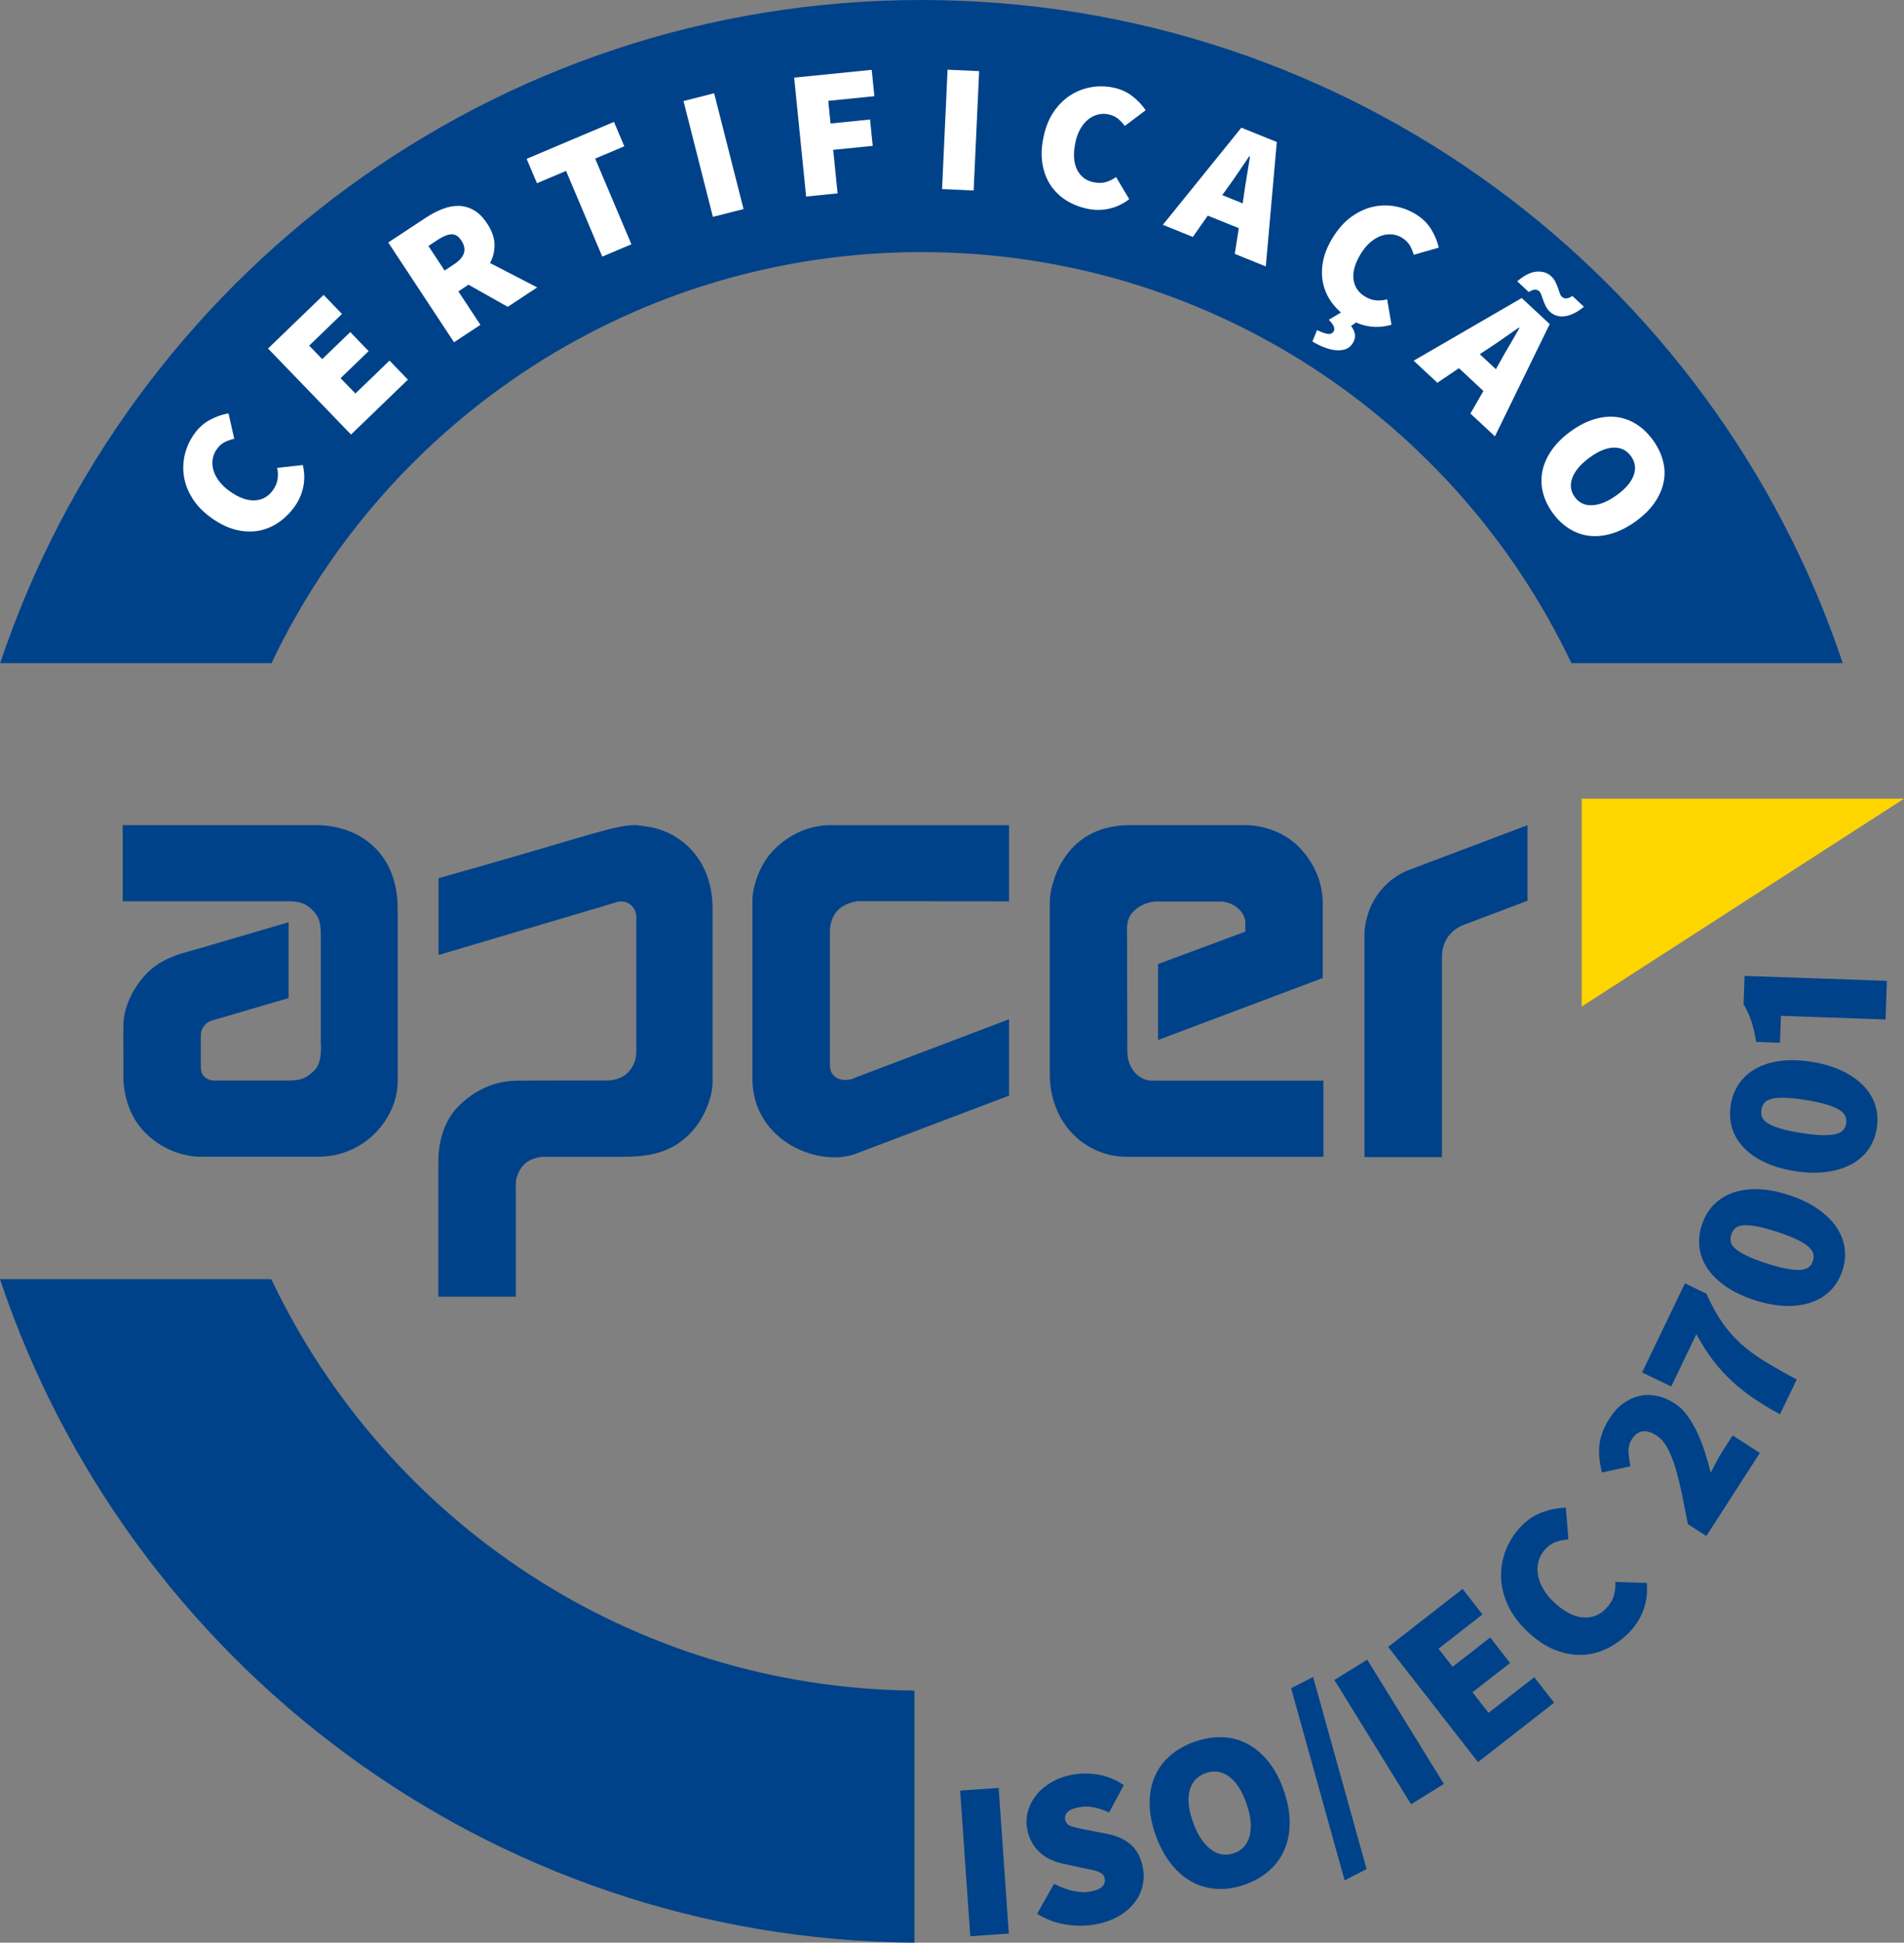 <?xml version="1.0" encoding="utf-8"?>
<!-- Generator: Adobe Illustrator 17.0.0, SVG Export Plug-In . SVG Version: 6.00 Build 0)  -->
<!DOCTYPE svg PUBLIC "-//W3C//DTD SVG 1.1//EN" "http://www.w3.org/Graphics/SVG/1.1/DTD/svg11.dtd">
<svg version="1.1" id="Layer_1" xmlns="http://www.w3.org/2000/svg" xmlns:xlink="http://www.w3.org/1999/xlink" x="0px" y="0px"
	 width="93.224px" height="95.109px" viewBox="0 0 93.224 95.109" enable-background="new 0 0 93.224 95.109" xml:space="preserve">
<rect x="0" y="0" width="93.224" height="95.109" fill="#808080" stroke="none"/>
<g>
	<path fill="#004289" d="M13.285,62.627H0C6.269,81.403,23.925,94.96,44.772,95.109V82.768
		C30.864,82.635,18.887,74.437,13.285,62.627"/>
	<path fill="#004289" d="M45.116,12.343c14.048,0,26.172,8.226,31.822,20.124h13.288C83.918,13.6,66.105,0,45.116,0
		C24.128,0,6.315,13.6,0.008,32.467h13.286C18.946,20.569,31.07,12.343,45.116,12.343"/>
</g>
<path fill="#004289" d="M66.807,45.575v11.079h3.796v-9.822c-0.002-0.368,0.13-1.226,1.136-1.579l3.05-1.153v-3.7l-5.913,2.233
	c-0.075,0.035-0.884,0.356-1.474,1.232C66.889,44.628,66.832,45.413,66.807,45.575"/>
<path fill="#004289" d="M49.404,53.641v-3.74l-7.475,2.837c-0.563,0.292-1.295,0.118-1.295-0.585v-6.544
	c0-0.266,0.069-0.671,0.328-0.981c0.283-0.336,0.675-0.438,1.01-0.506l7.432,0.006v-3.728H40.63c-0.951,0-1.991,0.417-2.783,1.252
	c-0.701,0.744-1.008,1.809-1.008,2.447v8.703c0,3.102,3.334,4.395,5.126,3.659L49.404,53.641z"/>
<path fill="#004289" d="M56.271,52.901c-0.654-0.113-1.074-0.695-1.074-1.449l-0.015-5.884c0,0-0.058-0.57,0.301-0.932
	c0.513-0.521,1.175-0.509,1.183-0.501h3.071c0.093,0,0.181,0.009,0.27,0.037c0.461,0.09,0.859,0.417,0.966,0.897v0.083v0.459
	L56.7,47.198v3.719l8.063-3.034v-3.659c0-0.124,0.062-1.53-1.189-2.781c-1.017-1.018-2.396-1.045-2.509-1.045h-5.744
	c-3.408,0-3.919,3.188-3.919,3.674v8.525c0,2.408,1.748,4.039,3.775,4.039h9.62v-3.729h-7.964L56.271,52.901z"/>
<path fill="#004289" d="M21.473,42.995v3.76l8.593-2.547c0.615-0.254,1.089,0.198,1.089,0.677v6.636c0,0.266-0.104,0.68-0.403,0.98
	c-0.449,0.45-1.077,0.395-1.077,0.395l-3.793,0.006c-0.441,0.043-1.824-0.229-3.296,1.125c-0.954,0.844-1.123,2.109-1.123,2.828
	v6.629h3.794V58.08c-0.036-0.437,0.188-0.853,0.392-1.058c0.171-0.171,0.512-0.387,1.033-0.387h3.816
	c1.276,0,2.382-0.184,3.329-1.184c0.72-0.76,1.062-1.824,1.062-2.463v-8.511c0-2.452-1.619-3.798-3.241-4.015
	c-0.686-0.092-0.77-0.21-3.551,0.618C24.905,42.032,21.473,42.995,21.473,42.995"/>
<path fill="#004289" d="M15.708,45.768v5.289c0,0,0.097,0.935-0.3,1.333c-0.387,0.387-0.651,0.511-1.306,0.511h-3.566
	c-0.247,0.025-0.717-0.132-0.703-0.672v-1.402c0-0.268,0.014-0.391,0.15-0.584c0.177-0.255,0.425-0.287,0.704-0.369l3.445-1.011
	v-3.714l-4.3,1.264c-0.774,0.229-1.864,0.424-2.657,1.252c-0.747,0.778-1.131,1.757-1.131,2.527c-0.013,0,0,2.615,0,2.615
	c0,0.514,0.166,1.731,1.043,2.627c0.94,0.959,2.09,1.199,2.723,1.199h5.742c2.429,0,3.92-2.004,3.92-3.673V44.5
	c0-2.85-1.986-4.104-4.001-4.104H6.009v3.729h7.964c0.513,0,0.854,0.018,1.231,0.342C15.613,44.825,15.708,45.15,15.708,45.768"/>
<polygon fill="#FFD500" points="77.441,39.103 77.441,49.281 93.224,39.103 "/>
<g>
	<path fill="#004289" d="M47.01,87.663l1.887-0.131l0.498,7.133l-1.888,0.131L47.01,87.663z"/>
	<path fill="#004289" d="M51.609,92.225c0.289,0.156,0.591,0.271,0.906,0.344c0.315,0.073,0.603,0.085,0.862,0.038
		c0.281-0.051,0.478-0.131,0.588-0.241c0.11-0.109,0.151-0.244,0.122-0.402c-0.016-0.086-0.05-0.155-0.104-0.205
		c-0.054-0.05-0.127-0.092-0.219-0.128c-0.092-0.035-0.2-0.066-0.324-0.092s-0.267-0.054-0.429-0.084l-0.943-0.208
		c-0.201-0.038-0.398-0.101-0.594-0.188s-0.372-0.201-0.531-0.339s-0.296-0.306-0.41-0.501s-0.194-0.419-0.24-0.672
		c-0.055-0.303-0.042-0.598,0.04-0.885c0.082-0.287,0.22-0.55,0.415-0.791c0.194-0.24,0.442-0.448,0.742-0.622
		s0.641-0.296,1.023-0.366c0.404-0.074,0.827-0.072,1.27,0.003c0.442,0.076,0.855,0.247,1.239,0.512l-0.718,1.338
		c-0.268-0.123-0.521-0.207-0.756-0.253c-0.236-0.046-0.483-0.046-0.743,0.001c-0.231,0.042-0.404,0.115-0.52,0.218
		s-0.158,0.234-0.13,0.393c0.03,0.166,0.146,0.277,0.347,0.334c0.2,0.057,0.474,0.117,0.82,0.18l0.916,0.18
		c0.472,0.093,0.855,0.273,1.149,0.54c0.295,0.267,0.487,0.646,0.576,1.136c0.055,0.296,0.045,0.592-0.027,0.888
		c-0.073,0.297-0.208,0.569-0.405,0.817c-0.196,0.249-0.453,0.465-0.771,0.649c-0.316,0.184-0.695,0.316-1.135,0.397
		c-0.447,0.082-0.922,0.084-1.424,0.008c-0.503-0.076-0.977-0.252-1.422-0.529L51.609,92.225z"/>
	<path fill="#004289" d="M60.966,92.262c-0.47,0.167-0.925,0.239-1.365,0.216c-0.439-0.023-0.85-0.136-1.229-0.34
		c-0.38-0.204-0.724-0.498-1.031-0.883c-0.309-0.385-0.561-0.854-0.757-1.407c-0.195-0.553-0.295-1.072-0.296-1.558
		s0.083-0.924,0.252-1.315c0.168-0.391,0.417-0.73,0.747-1.018s0.729-0.516,1.199-0.683c0.463-0.164,0.915-0.239,1.356-0.224
		c0.44,0.015,0.851,0.122,1.229,0.322c0.379,0.201,0.72,0.488,1.024,0.862c0.304,0.375,0.554,0.838,0.75,1.391
		c0.196,0.553,0.296,1.076,0.3,1.569c0.004,0.493-0.077,0.938-0.244,1.335c-0.166,0.397-0.414,0.744-0.745,1.041
		C61.826,91.867,61.428,92.097,60.966,92.262z M60.422,90.728c0.407-0.145,0.664-0.436,0.77-0.875
		c0.104-0.438,0.048-0.964-0.17-1.58c-0.219-0.615-0.503-1.049-0.854-1.302c-0.351-0.253-0.729-0.307-1.137-0.162
		c-0.408,0.145-0.668,0.426-0.781,0.843c-0.112,0.417-0.06,0.934,0.159,1.549c0.218,0.615,0.506,1.06,0.864,1.333
		C59.631,90.808,60.013,90.872,60.422,90.728z"/>
	<path fill="#004289" d="M63.215,82.651l1.078-0.549l2.619,9.406l-1.078,0.549L63.215,82.651z"/>
	<path fill="#004289" d="M65.334,82.248l1.61-0.993l3.754,6.085l-1.61,0.993L65.334,82.248z"/>
	<path fill="#004289" d="M67.967,80.631l3.644-2.841l0.974,1.249l-2.151,1.678l0.69,0.885l1.839-1.434l0.974,1.249l-1.839,1.434
		l0.785,1.006l2.237-1.746l0.975,1.249l-3.729,2.909L67.967,80.631z"/>
	<path fill="#004289" d="M74.766,79.857c-0.434-0.417-0.753-0.854-0.956-1.315c-0.204-0.46-0.31-0.917-0.315-1.371
		c-0.007-0.454,0.075-0.891,0.245-1.312c0.171-0.421,0.416-0.798,0.736-1.131c0.314-0.328,0.668-0.561,1.06-0.698
		c0.391-0.138,0.769-0.21,1.131-0.217l0.125,1.553c-0.233,0.021-0.438,0.062-0.616,0.125c-0.178,0.063-0.348,0.179-0.51,0.349
		c-0.147,0.153-0.254,0.333-0.32,0.539c-0.065,0.207-0.085,0.422-0.057,0.647c0.027,0.225,0.105,0.457,0.231,0.695
		c0.127,0.239,0.307,0.47,0.539,0.693c0.487,0.467,0.958,0.724,1.412,0.769c0.455,0.045,0.842-0.099,1.162-0.432
		c0.193-0.201,0.321-0.411,0.384-0.63c0.063-0.219,0.088-0.442,0.072-0.67l1.542,0.047c0.04,0.466-0.014,0.902-0.161,1.31
		c-0.146,0.408-0.373,0.77-0.678,1.087c-0.325,0.338-0.687,0.606-1.085,0.804c-0.397,0.197-0.815,0.304-1.254,0.321
		c-0.438,0.017-0.886-0.068-1.343-0.253C75.653,80.583,75.205,80.279,74.766,79.857z"/>
	<path fill="#004289" d="M82.641,74.617c-0.103-0.545-0.203-1.053-0.302-1.522c-0.099-0.469-0.205-0.891-0.317-1.264
		s-0.243-0.693-0.391-0.958s-0.319-0.461-0.517-0.588c-0.266-0.171-0.498-0.24-0.698-0.208c-0.199,0.033-0.369,0.157-0.508,0.373
		c-0.127,0.198-0.185,0.412-0.172,0.642c0.014,0.231,0.045,0.463,0.095,0.696l-1.398,0.303c-0.061-0.257-0.103-0.5-0.126-0.729
		c-0.022-0.229-0.02-0.449,0.008-0.662c0.028-0.213,0.084-0.424,0.166-0.633c0.082-0.208,0.192-0.421,0.332-0.637
		c0.19-0.296,0.409-0.534,0.656-0.715c0.248-0.181,0.51-0.304,0.788-0.369c0.277-0.065,0.564-0.068,0.861-0.007
		s0.591,0.184,0.88,0.371c0.234,0.151,0.442,0.353,0.625,0.605c0.182,0.252,0.344,0.532,0.487,0.837
		c0.143,0.306,0.268,0.628,0.372,0.966c0.105,0.338,0.199,0.665,0.284,0.981c0.076-0.16,0.168-0.339,0.273-0.537
		c0.105-0.198,0.2-0.362,0.284-0.491l0.512-0.795l1.332,0.858l-2.621,4.069L82.641,74.617z"/>
	<path fill="#004289" d="M85.848,68.451c-0.386-0.263-0.742-0.546-1.068-0.85s-0.629-0.638-0.908-1.004s-0.551-0.792-0.814-1.277
		l-1.229,2.558L80.4,67.191l2.098-4.361l1.051,0.505c0.251,0.561,0.512,1.034,0.782,1.42c0.27,0.386,0.573,0.732,0.911,1.036
		c0.338,0.305,0.727,0.592,1.167,0.86c0.44,0.269,0.962,0.564,1.563,0.886l-0.82,1.705C86.67,68.978,86.235,68.714,85.848,68.451z"
		/>
	<path fill="#004289" d="M90.21,62.2c-0.125,0.384-0.316,0.708-0.574,0.971c-0.259,0.263-0.575,0.459-0.948,0.589
		c-0.374,0.13-0.795,0.188-1.265,0.174s-0.977-0.108-1.521-0.284c-0.544-0.176-1.007-0.396-1.388-0.658
		c-0.382-0.263-0.683-0.554-0.902-0.876c-0.219-0.322-0.354-0.664-0.401-1.026c-0.049-0.362-0.011-0.735,0.114-1.119
		c0.124-0.384,0.313-0.708,0.568-0.972c0.256-0.264,0.564-0.463,0.928-0.596c0.362-0.133,0.775-0.194,1.238-0.183
		c0.463,0.011,0.966,0.105,1.511,0.281c0.544,0.176,1.01,0.396,1.398,0.661s0.696,0.559,0.923,0.882
		c0.227,0.324,0.367,0.668,0.423,1.033C90.368,61.442,90.334,61.817,90.21,62.2z M88.765,61.733
		c0.036-0.112,0.042-0.225,0.018-0.341c-0.023-0.116-0.099-0.23-0.224-0.344s-0.313-0.232-0.566-0.357
		c-0.253-0.124-0.589-0.254-1.007-0.39c-0.419-0.135-0.764-0.226-1.034-0.271s-0.486-0.057-0.647-0.036
		c-0.16,0.021-0.281,0.073-0.362,0.154c-0.08,0.082-0.139,0.179-0.175,0.29c-0.038,0.119-0.048,0.233-0.029,0.343
		c0.018,0.11,0.086,0.221,0.204,0.332c0.118,0.112,0.3,0.229,0.546,0.35c0.245,0.122,0.578,0.251,0.996,0.386
		c0.419,0.136,0.767,0.227,1.044,0.275c0.278,0.047,0.501,0.062,0.669,0.043c0.168-0.019,0.295-0.066,0.381-0.143
		C88.665,61.949,88.727,61.851,88.765,61.733z"/>
	<path fill="#004289" d="M91.89,55.245c-0.065,0.398-0.205,0.747-0.421,1.046s-0.498,0.542-0.848,0.726s-0.758,0.306-1.224,0.364
		c-0.467,0.058-0.982,0.042-1.547-0.05s-1.055-0.238-1.472-0.44c-0.417-0.201-0.759-0.444-1.024-0.729s-0.449-0.603-0.553-0.954
		c-0.103-0.351-0.121-0.726-0.057-1.124s0.203-0.747,0.415-1.047s0.487-0.543,0.826-0.729s0.737-0.31,1.196-0.369
		c0.46-0.059,0.972-0.042,1.536,0.049c0.564,0.092,1.059,0.239,1.482,0.442s0.772,0.447,1.046,0.732
		c0.272,0.286,0.465,0.605,0.574,0.957C91.932,54.471,91.955,54.847,91.89,55.245z M90.391,55.001
		c0.02-0.116,0.008-0.229-0.033-0.34c-0.042-0.11-0.133-0.212-0.273-0.306c-0.142-0.093-0.346-0.182-0.614-0.267
		c-0.269-0.084-0.62-0.162-1.055-0.232c-0.435-0.07-0.788-0.107-1.062-0.111c-0.274-0.003-0.489,0.017-0.646,0.062
		s-0.268,0.114-0.335,0.208c-0.066,0.093-0.11,0.197-0.129,0.313c-0.02,0.124-0.013,0.238,0.022,0.344s0.119,0.205,0.253,0.297
		c0.133,0.092,0.331,0.18,0.592,0.263c0.262,0.083,0.609,0.161,1.044,0.231c0.434,0.071,0.792,0.108,1.073,0.113
		c0.282,0.005,0.504-0.015,0.667-0.059c0.163-0.044,0.282-0.11,0.355-0.198C90.325,55.23,90.372,55.125,90.391,55.001z"/>
	<path fill="#004289" d="M87.199,49.734l-0.047,1.319l-1.165-0.041c-0.066-0.398-0.146-0.739-0.239-1.021s-0.219-0.558-0.379-0.828
		l0.049-1.385l6.97,0.243l-0.066,1.891L87.199,49.734z"/>
</g>
<g>
	<g>
		<path fill="#FFFFFF" d="M10.347,25.354c-0.399-0.287-0.708-0.605-0.926-0.955c-0.219-0.349-0.356-0.707-0.414-1.074
			s-0.042-0.73,0.047-1.091c0.09-0.361,0.245-0.695,0.466-1.001c0.217-0.302,0.476-0.531,0.777-0.688
			c0.301-0.157,0.598-0.259,0.891-0.307l0.281,1.244c-0.187,0.043-0.348,0.101-0.484,0.172c-0.137,0.072-0.262,0.186-0.373,0.342
			c-0.102,0.141-0.167,0.299-0.197,0.474c-0.029,0.175-0.02,0.352,0.029,0.531c0.048,0.179,0.138,0.358,0.268,0.536
			c0.131,0.179,0.303,0.345,0.518,0.5c0.448,0.322,0.858,0.476,1.232,0.459c0.373-0.016,0.67-0.177,0.891-0.484
			c0.134-0.185,0.213-0.37,0.238-0.555c0.026-0.185,0.02-0.369-0.019-0.551l1.254-0.141c0.086,0.373,0.094,0.733,0.021,1.08
			s-0.214,0.667-0.424,0.959c-0.225,0.312-0.486,0.57-0.785,0.776c-0.3,0.206-0.626,0.341-0.979,0.405
			c-0.354,0.064-0.726,0.048-1.117-0.049C11.15,25.839,10.753,25.645,10.347,25.354z"/>
		<path fill="#FFFFFF" d="M13.124,17.063l2.721-2.625l0.899,0.933l-1.606,1.55l0.638,0.661l1.373-1.325l0.9,0.933l-1.373,1.325
			l0.725,0.751l1.671-1.612l0.899,0.933l-2.784,2.688L13.124,17.063z"/>
		<path fill="#FFFFFF" d="M24.86,15.022l-1.922-1.083l-0.495,0.327l1.079,1.638l-1.292,0.852l-3.22-4.884l1.849-1.219
			c0.26-0.171,0.525-0.311,0.797-0.417c0.271-0.107,0.535-0.159,0.792-0.156s0.505,0.071,0.744,0.205
			c0.239,0.134,0.459,0.353,0.66,0.659c0.231,0.351,0.352,0.688,0.361,1.013c0.009,0.325-0.064,0.631-0.219,0.92l2.308,1.195
			L24.86,15.022z M21.769,13.244l0.466-0.307c0.521-0.343,0.64-0.73,0.355-1.162c-0.139-0.21-0.301-0.312-0.486-0.304
			s-0.406,0.095-0.662,0.264l-0.466,0.307L21.769,13.244z"/>
		<path fill="#FFFFFF" d="M27.716,8.368L26.29,8.971l-0.505-1.194l4.277-1.809l0.505,1.194l-1.426,0.603l1.774,4.194l-1.426,0.603
			L27.716,8.368z"/>
		<path fill="#FFFFFF" d="M33.466,4.947l1.5-0.381l1.44,5.67l-1.501,0.381L33.466,4.947z"/>
		<path fill="#FFFFFF" d="M38.884,3.802l3.797-0.383l0.13,1.29l-2.257,0.228l0.111,1.11L42.6,5.851l0.13,1.29l-1.935,0.195
			l0.215,2.131l-1.54,0.155L38.884,3.802z"/>
		<path fill="#FFFFFF" d="M46.395,3.412l1.546,0.071l-0.269,5.844l-1.546-0.071L46.395,3.412z"/>
		<path fill="#FFFFFF" d="M51.087,6.739c0.097-0.482,0.26-0.895,0.487-1.238c0.229-0.342,0.498-0.616,0.808-0.819
			c0.311-0.204,0.648-0.339,1.014-0.407c0.366-0.067,0.733-0.063,1.104,0.011c0.364,0.074,0.681,0.215,0.947,0.425
			c0.267,0.21,0.482,0.438,0.646,0.686l-1.018,0.768c-0.116-0.152-0.235-0.275-0.356-0.37c-0.122-0.095-0.277-0.162-0.465-0.199
			c-0.171-0.035-0.342-0.029-0.513,0.016c-0.172,0.045-0.329,0.126-0.472,0.245c-0.144,0.118-0.27,0.273-0.379,0.465
			c-0.108,0.192-0.189,0.418-0.241,0.677c-0.109,0.541-0.079,0.979,0.089,1.312c0.168,0.333,0.438,0.538,0.809,0.612
			c0.224,0.045,0.425,0.042,0.604-0.011s0.344-0.134,0.494-0.245l0.645,1.084c-0.304,0.232-0.628,0.387-0.975,0.465
			c-0.346,0.077-0.695,0.08-1.048,0.009c-0.377-0.076-0.721-0.208-1.031-0.396c-0.312-0.188-0.568-0.43-0.772-0.725
			s-0.342-0.641-0.415-1.039C50.975,7.67,50.988,7.227,51.087,6.739z"/>
		<path fill="#FFFFFF" d="M60.655,11.171l-1.519-0.614l-0.732,1.043l-1.468-0.593l3.844-4.756l1.735,0.702l-0.539,6.091l-1.52-0.614
			L60.655,11.171z M60.845,9.957l0.06-0.413c0.039-0.289,0.087-0.599,0.144-0.932c0.058-0.333,0.107-0.649,0.15-0.949L61.166,7.65
			c-0.174,0.254-0.354,0.519-0.54,0.796s-0.366,0.533-0.538,0.768l-0.244,0.338L60.845,9.957z"/>
		<path fill="#FFFFFF" d="M65.756,15.24l0.744,0.473l-0.35,0.247c0.103,0.129,0.167,0.264,0.191,0.404s-0.015,0.291-0.117,0.453
			c-0.087,0.137-0.201,0.229-0.343,0.278s-0.3,0.065-0.475,0.05s-0.361-0.061-0.559-0.136c-0.197-0.076-0.394-0.172-0.589-0.29
			l0.228-0.559c0.187,0.097,0.353,0.158,0.497,0.183s0.249-0.014,0.313-0.115c0.035-0.056,0.042-0.126,0.021-0.21
			c-0.021-0.084-0.105-0.206-0.254-0.364L65.756,15.24z M65.291,11.575c0.265-0.415,0.564-0.742,0.9-0.979s0.686-0.396,1.049-0.475
			c0.362-0.079,0.727-0.084,1.092-0.015s0.707,0.204,1.026,0.407c0.313,0.2,0.558,0.445,0.731,0.737
			c0.173,0.292,0.292,0.583,0.356,0.873l-1.226,0.351c-0.054-0.184-0.12-0.342-0.2-0.474c-0.079-0.132-0.2-0.25-0.362-0.353
			c-0.146-0.094-0.308-0.15-0.483-0.169c-0.177-0.02-0.353,0-0.528,0.059c-0.176,0.059-0.35,0.158-0.521,0.298
			s-0.327,0.322-0.469,0.544c-0.296,0.466-0.426,0.885-0.389,1.257s0.216,0.659,0.534,0.862c0.192,0.122,0.382,0.191,0.567,0.206
			c0.187,0.015,0.369-0.002,0.55-0.051l0.212,1.244c-0.367,0.107-0.727,0.135-1.077,0.083s-0.678-0.175-0.981-0.368
			c-0.324-0.206-0.598-0.453-0.82-0.74c-0.223-0.288-0.376-0.605-0.46-0.954c-0.084-0.348-0.089-0.721-0.015-1.118
			C64.853,12.403,65.024,11.995,65.291,11.575z"/>
		<path fill="#FFFFFF" d="M72.632,19.142l-1.199-1.116l-1.057,0.713l-1.159-1.08l5.29-3.068l1.37,1.276l-2.682,5.496l-1.199-1.116
			L72.632,19.142z M73.243,18.076l0.203-0.364c0.14-0.255,0.296-0.528,0.468-0.819s0.332-0.568,0.479-0.833l-0.026-0.024
			c-0.253,0.175-0.516,0.358-0.789,0.55s-0.532,0.367-0.777,0.525l-0.349,0.229L73.243,18.076z M75.893,15.268
			c-0.088-0.082-0.157-0.172-0.207-0.272c-0.051-0.1-0.092-0.198-0.125-0.295c-0.033-0.096-0.064-0.185-0.093-0.264
			s-0.064-0.14-0.108-0.181c-0.053-0.049-0.119-0.074-0.2-0.076c-0.08-0.001-0.183,0.039-0.308,0.119l-0.566-0.527
			c0.351-0.297,0.669-0.455,0.957-0.474c0.288-0.019,0.522,0.056,0.702,0.223c0.088,0.082,0.157,0.173,0.207,0.273
			c0.051,0.1,0.093,0.198,0.126,0.295c0.033,0.096,0.062,0.183,0.089,0.261c0.025,0.078,0.063,0.139,0.111,0.184
			c0.053,0.049,0.119,0.074,0.2,0.076c0.081,0.001,0.184-0.039,0.308-0.12l0.566,0.527c-0.177,0.146-0.346,0.258-0.507,0.333
			s-0.312,0.122-0.453,0.137c-0.143,0.016-0.272,0.003-0.391-0.037C76.084,15.411,75.981,15.35,75.893,15.268z"/>
		<path fill="#FFFFFF" d="M76.027,25.116c-0.24-0.33-0.402-0.67-0.486-1.021c-0.084-0.351-0.091-0.698-0.019-1.043
			c0.071-0.345,0.223-0.684,0.453-1.014c0.23-0.331,0.54-0.637,0.928-0.919c0.389-0.282,0.773-0.48,1.154-0.594
			s0.744-0.15,1.09-0.108c0.346,0.042,0.67,0.158,0.972,0.35c0.303,0.191,0.574,0.452,0.814,0.782
			c0.236,0.325,0.399,0.663,0.49,1.012c0.091,0.35,0.102,0.696,0.032,1.04c-0.069,0.343-0.215,0.678-0.438,1.003
			c-0.224,0.325-0.529,0.629-0.917,0.912c-0.389,0.282-0.775,0.482-1.161,0.599c-0.386,0.118-0.754,0.157-1.104,0.119
			c-0.351-0.038-0.681-0.152-0.989-0.343C76.536,25.7,76.263,25.442,76.027,25.116z M77.104,24.333
			c0.208,0.286,0.496,0.42,0.864,0.401c0.368-0.02,0.769-0.186,1.2-0.5s0.706-0.638,0.823-0.972c0.117-0.333,0.072-0.644-0.136-0.93
			c-0.209-0.287-0.489-0.425-0.843-0.417c-0.354,0.009-0.747,0.17-1.179,0.484c-0.432,0.314-0.714,0.644-0.845,0.988
			C76.858,23.732,76.896,24.047,77.104,24.333z"/>
	</g>
</g>
</svg>
